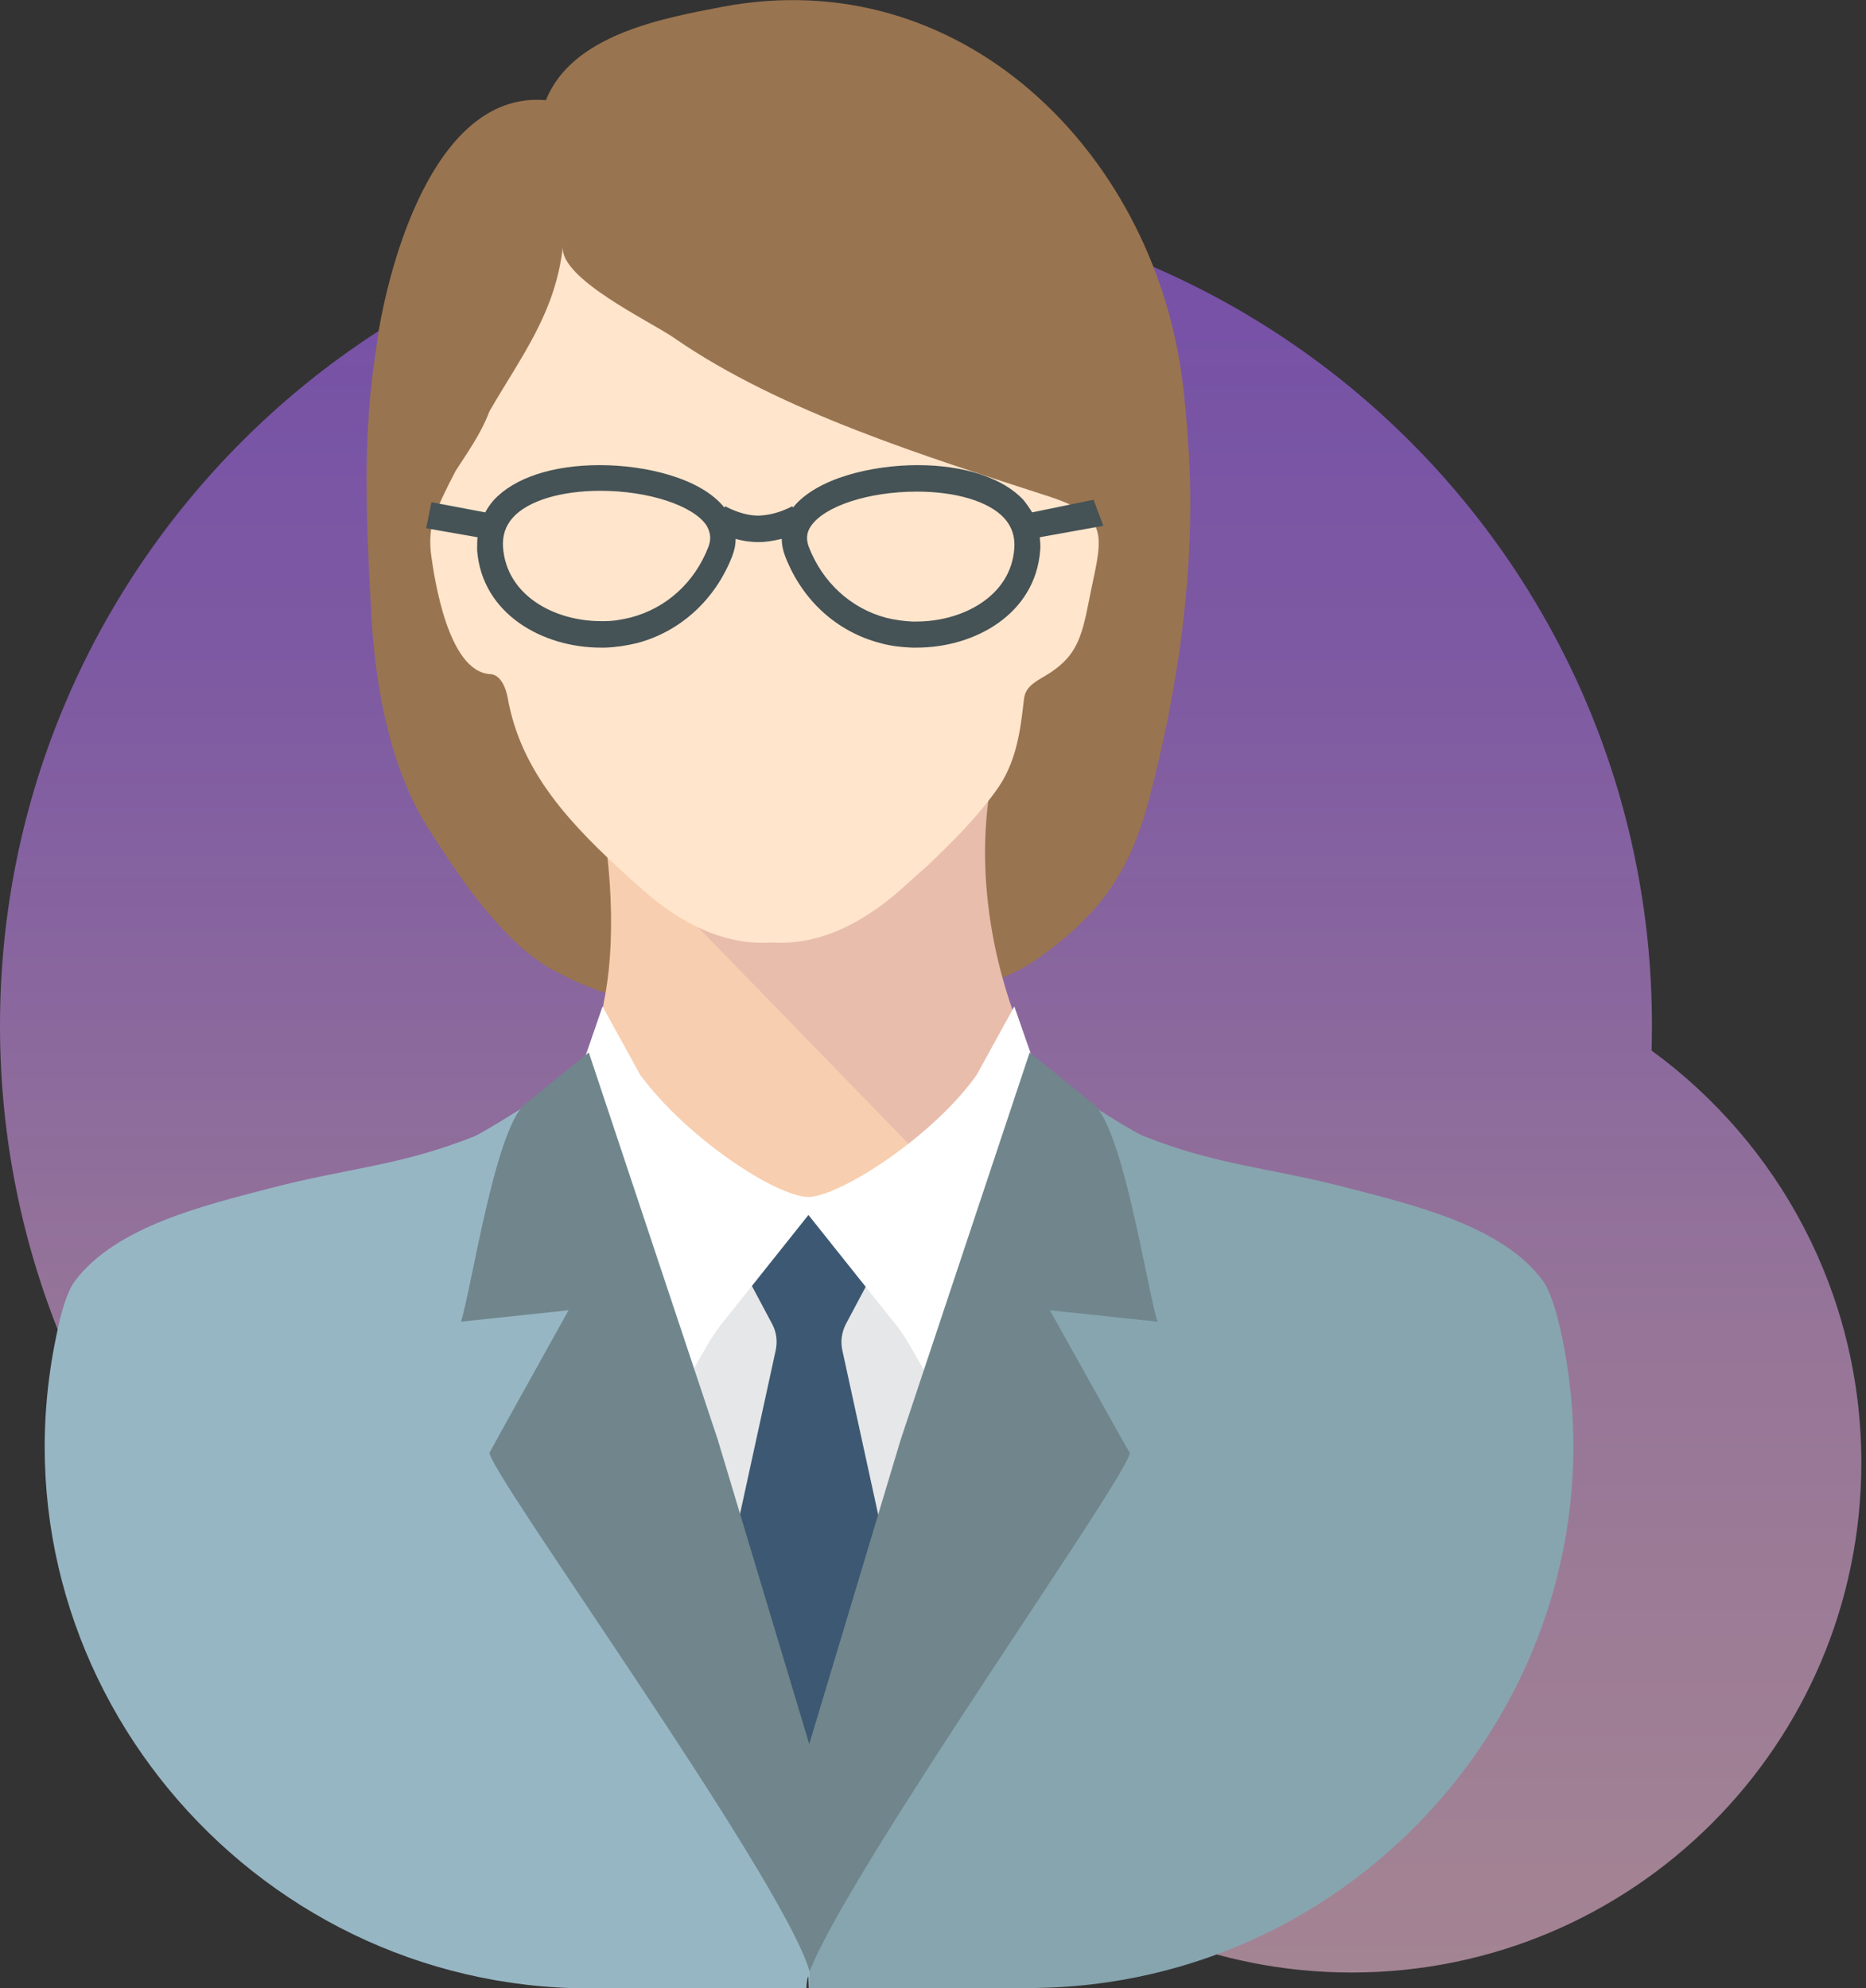 <svg width="92" height="98" viewBox="0 0 92 98" fill="none" xmlns="http://www.w3.org/2000/svg">
<rect x="0" y="0" width="92" height="98" fill="#333333" stroke="none"/>
<path fill-rule="evenodd" clip-rule="evenodd" d="M81.429 51.788C81.441 51.379 81.447 50.968 81.447 50.557C81.447 28.066 63.215 9.833 40.724 9.833C18.233 9.833 0 28.066 0 50.557C0 73.048 18.233 91.28 40.724 91.28C43.691 91.28 46.585 90.963 49.373 90.36C53.875 94.621 59.953 97.235 66.642 97.235C80.52 97.235 91.77 85.985 91.77 72.107C91.77 63.756 87.697 56.357 81.429 51.788Z" fill="url(#paint0_linear)" fill-opacity="0.6"/>
<g clip-path="url(#clip0)">
<path d="M25.359 6.987C25.639 6.706 25.898 6.425 26.137 6.164C25.898 6.425 25.639 6.706 25.359 6.987Z" fill="#2B2924"/>
<path d="M58.624 22.487C58.544 21.182 58.444 19.857 58.265 18.532C56.749 7.449 47.376 -1.907 35.59 0.341C32.658 0.903 28.211 1.707 26.915 4.939C21.65 4.477 19.336 12.348 18.658 16.384C18.538 17.227 18.419 18.05 18.319 18.873C17.9 22.728 18.1 26.603 18.319 30.458C18.518 33.911 19.236 37.887 21.131 40.858C22.607 43.187 24.801 46.48 27.273 47.825C32.339 50.556 37.863 50.295 43.348 49.432C46.06 49.01 48.892 48.91 51.265 47.183C54.197 45.075 55.672 43.047 56.63 39.493C58.086 33.972 58.923 28.229 58.624 22.487Z" fill="#997450"/>
<path d="M29.765 49.432C28.948 53.407 39.198 61.017 39.198 61.017L46.019 57.523L29.765 40.939C29.765 40.919 30.583 45.457 29.765 49.432Z" fill="#F7CEAF"/>
<path d="M48.771 39.152C49.469 34.373 29.766 40.919 29.766 40.919L46.877 58.527L50.287 50.737C50.307 50.737 47.854 45.396 48.771 39.152Z" fill="#E8BDAC"/>
<path d="M49.07 39.031C50.107 37.646 50.306 36.06 50.486 34.453C50.566 33.751 51.224 33.53 51.802 33.148C53.019 32.325 53.318 31.522 53.677 29.675C54.275 26.583 54.933 25.519 51.722 24.475C45.799 22.547 38.48 20.299 33.215 16.644C32.059 15.841 27.571 13.733 27.751 12.147C27.392 15.42 25.697 17.568 24.141 20.258C24.141 20.279 24.141 20.279 24.121 20.299C23.703 21.403 23.044 22.306 22.466 23.21C22.007 24.073 21.608 24.916 21.329 25.679C21.21 26.221 21.17 26.784 21.269 27.446C21.409 28.41 22.067 33.108 24.161 33.229C24.66 33.249 24.919 33.851 25.019 34.333C25.657 38.088 28.19 40.698 31.021 43.268C31.201 43.428 31.401 43.609 31.58 43.77C33.754 45.717 35.908 46.601 38.041 46.46C40.175 46.601 42.329 45.717 44.503 43.77C44.902 43.408 45.301 43.047 45.719 42.685C46.916 41.541 48.093 40.376 49.07 39.031Z" fill="#FFE5CB"/>
<path d="M48.752 66.538C46.618 63.747 43.447 60.736 39.858 59.812C36.288 60.736 33.097 63.747 30.963 66.538C30.664 66.94 30.584 67.462 30.784 67.924L39.578 88.764C39.658 88.925 39.738 89.065 39.858 89.166C39.957 89.045 40.057 88.925 40.137 88.764L48.932 67.924C49.131 67.462 49.071 66.94 48.752 66.538Z" fill="#E6E7E8"/>
<path d="M39.758 97.999C39.778 97.638 39.818 97.437 39.858 97.437C39.858 97.437 39.858 97.638 39.878 97.999H39.958L39.938 86.334C39.918 86.394 39.898 86.454 39.878 86.534C39.08 83.904 38.282 81.294 37.485 78.664C34.772 69.769 32.04 60.855 29.348 51.96C29.468 52.342 24.023 55.755 23.385 56.016C19.715 57.482 17.083 57.582 13.274 58.586C10.123 59.409 5.696 60.453 3.681 63.164C3.342 63.626 3.023 64.569 2.764 65.915C-0.686 82.519 12.237 98.019 29.089 98.019H39.758V97.999Z" fill="#97B6C4"/>
<path d="M50.687 98C67.539 98 80.462 82.5 77.012 65.895C76.732 64.57 76.413 63.607 76.074 63.145C74.08 60.414 69.633 59.39 66.482 58.567C62.672 57.563 60.04 57.463 56.37 55.997C55.732 55.756 50.288 52.323 50.408 51.941C47.695 60.836 44.983 69.751 42.271 78.645C41.493 81.195 40.715 83.765 39.938 86.315L39.957 98H50.687Z" fill="#87A5AF"/>
<path d="M44.604 80.653L41.533 66.578C41.433 66.136 41.493 65.675 41.713 65.253L42.889 63.044C42.949 62.904 42.909 62.763 42.809 62.663C42.351 62.221 41.912 61.76 41.453 61.318C41.154 61.017 40.775 60.715 40.596 60.334C40.476 60.053 40.117 59.41 39.718 59.671C39.359 59.912 39.24 60.294 39.02 60.595C38.781 60.916 38.442 61.177 38.163 61.458C37.764 61.86 37.365 62.261 36.966 62.663C36.867 62.763 36.827 62.924 36.886 63.044L38.063 65.253C38.282 65.655 38.342 66.116 38.242 66.578L35.171 80.653C35.151 80.733 35.151 80.793 35.191 80.874L39.459 91.896C39.539 92.097 39.758 92.157 39.918 92.077C40.097 92.137 40.297 92.097 40.376 91.896L44.644 80.874C44.624 80.793 44.624 80.713 44.604 80.653Z" fill="#3D5872"/>
<path d="M52.324 56.258L50.01 49.612L48.155 52.985C46.061 55.957 41.495 58.949 39.859 59.009C38.244 58.969 33.876 56.117 31.563 52.985L29.708 49.612L27.415 56.258C27.375 56.358 27.375 56.459 27.415 56.559L31.623 70.313C31.742 70.694 32.261 72.742 32.5 70.453L34.853 66.337C35.133 65.855 35.452 65.394 35.811 64.972L39.859 59.892L43.908 64.972C44.267 65.394 44.586 65.855 44.865 66.337L47.218 70.453C47.457 72.742 47.976 70.694 48.096 70.313L52.304 56.559C52.343 56.459 52.343 56.358 52.324 56.258Z" fill="white"/>
<path d="M51.764 64.59L57.068 65.152C56.53 63.466 55.313 55.154 53.758 54.31L50.766 51.881L44.405 70.975L39.898 85.973L35.39 70.975L29.029 51.881L26.037 54.31C24.482 55.154 23.265 63.466 22.727 65.152L28.031 64.59C28.031 64.59 24.142 71.577 24.142 71.597C23.823 72.18 38.541 92.498 39.917 97.177C41.992 91.916 56.031 72.18 55.692 71.597C55.653 71.577 51.764 64.59 51.764 64.59Z" fill="#70868C"/>
<path d="M54.396 25.92L53.918 24.635L50.886 25.258C50.767 25.057 50.627 24.856 50.468 24.655C49.47 23.571 47.556 22.929 45.242 22.929C42.989 22.929 40.257 23.571 39.1 25.017L39.06 24.957C38.402 25.298 37.864 25.398 37.405 25.418C36.946 25.418 36.408 25.298 35.75 24.957L35.71 25.017C34.553 23.571 31.841 22.929 29.567 22.929C27.254 22.929 25.359 23.551 24.342 24.655C24.183 24.836 24.043 25.037 23.923 25.258L21.271 24.756L21.012 26.041L23.544 26.483C23.524 26.683 23.524 26.904 23.524 27.125C23.764 30.277 26.775 31.924 29.607 31.924C29.687 31.924 29.767 31.924 29.846 31.924C30.385 31.904 30.904 31.823 31.402 31.703C33.536 31.141 35.251 29.575 36.089 27.446C36.208 27.145 36.268 26.864 36.268 26.563C36.687 26.683 37.066 26.723 37.405 26.723C37.744 26.723 38.123 26.663 38.542 26.563C38.542 26.844 38.602 27.145 38.721 27.446C39.559 29.595 41.254 31.141 43.408 31.703C43.906 31.843 44.445 31.904 44.963 31.924C45.043 31.924 45.123 31.924 45.203 31.924C48.054 31.924 51.046 30.277 51.285 27.125C51.305 26.904 51.285 26.703 51.265 26.483L54.396 25.92ZM34.932 26.944C34.254 28.711 32.858 29.976 31.103 30.438C30.684 30.538 30.265 30.619 29.826 30.619H29.627C27.354 30.619 24.98 29.374 24.801 26.984C24.761 26.402 24.921 25.92 25.299 25.499C26.057 24.675 27.673 24.194 29.607 24.194C31.96 24.194 34.174 24.916 34.832 25.9C35.032 26.242 35.072 26.563 34.932 26.944ZM45.183 30.639H44.983C44.544 30.619 44.126 30.558 43.707 30.458C41.952 29.996 40.556 28.711 39.878 26.964C39.738 26.583 39.758 26.262 39.977 25.94C40.656 24.936 42.849 24.234 45.203 24.234C47.137 24.234 48.752 24.716 49.51 25.539C49.889 25.96 50.049 26.442 50.009 27.025C49.849 29.394 47.456 30.639 45.183 30.639Z" fill="#455256"/>
</g>
<defs>
<linearGradient id="paint0_linear" x1="48.016" y1="9.833" x2="48.016" y2="96.142" gradientUnits="userSpaceOnUse">
<stop stop-color="#A163F5"/>
<stop offset="0.266" stop-color="#B074EE"/>
<stop offset="0.641" stop-color="#D8A1DD"/>
<stop offset="1" stop-color="#EFBAD3"/>
</linearGradient>
<clipPath id="clip0">
<rect width="75.385" height="98" fill="white" transform="translate(2.186)"/>
</clipPath>
</defs>
</svg>

